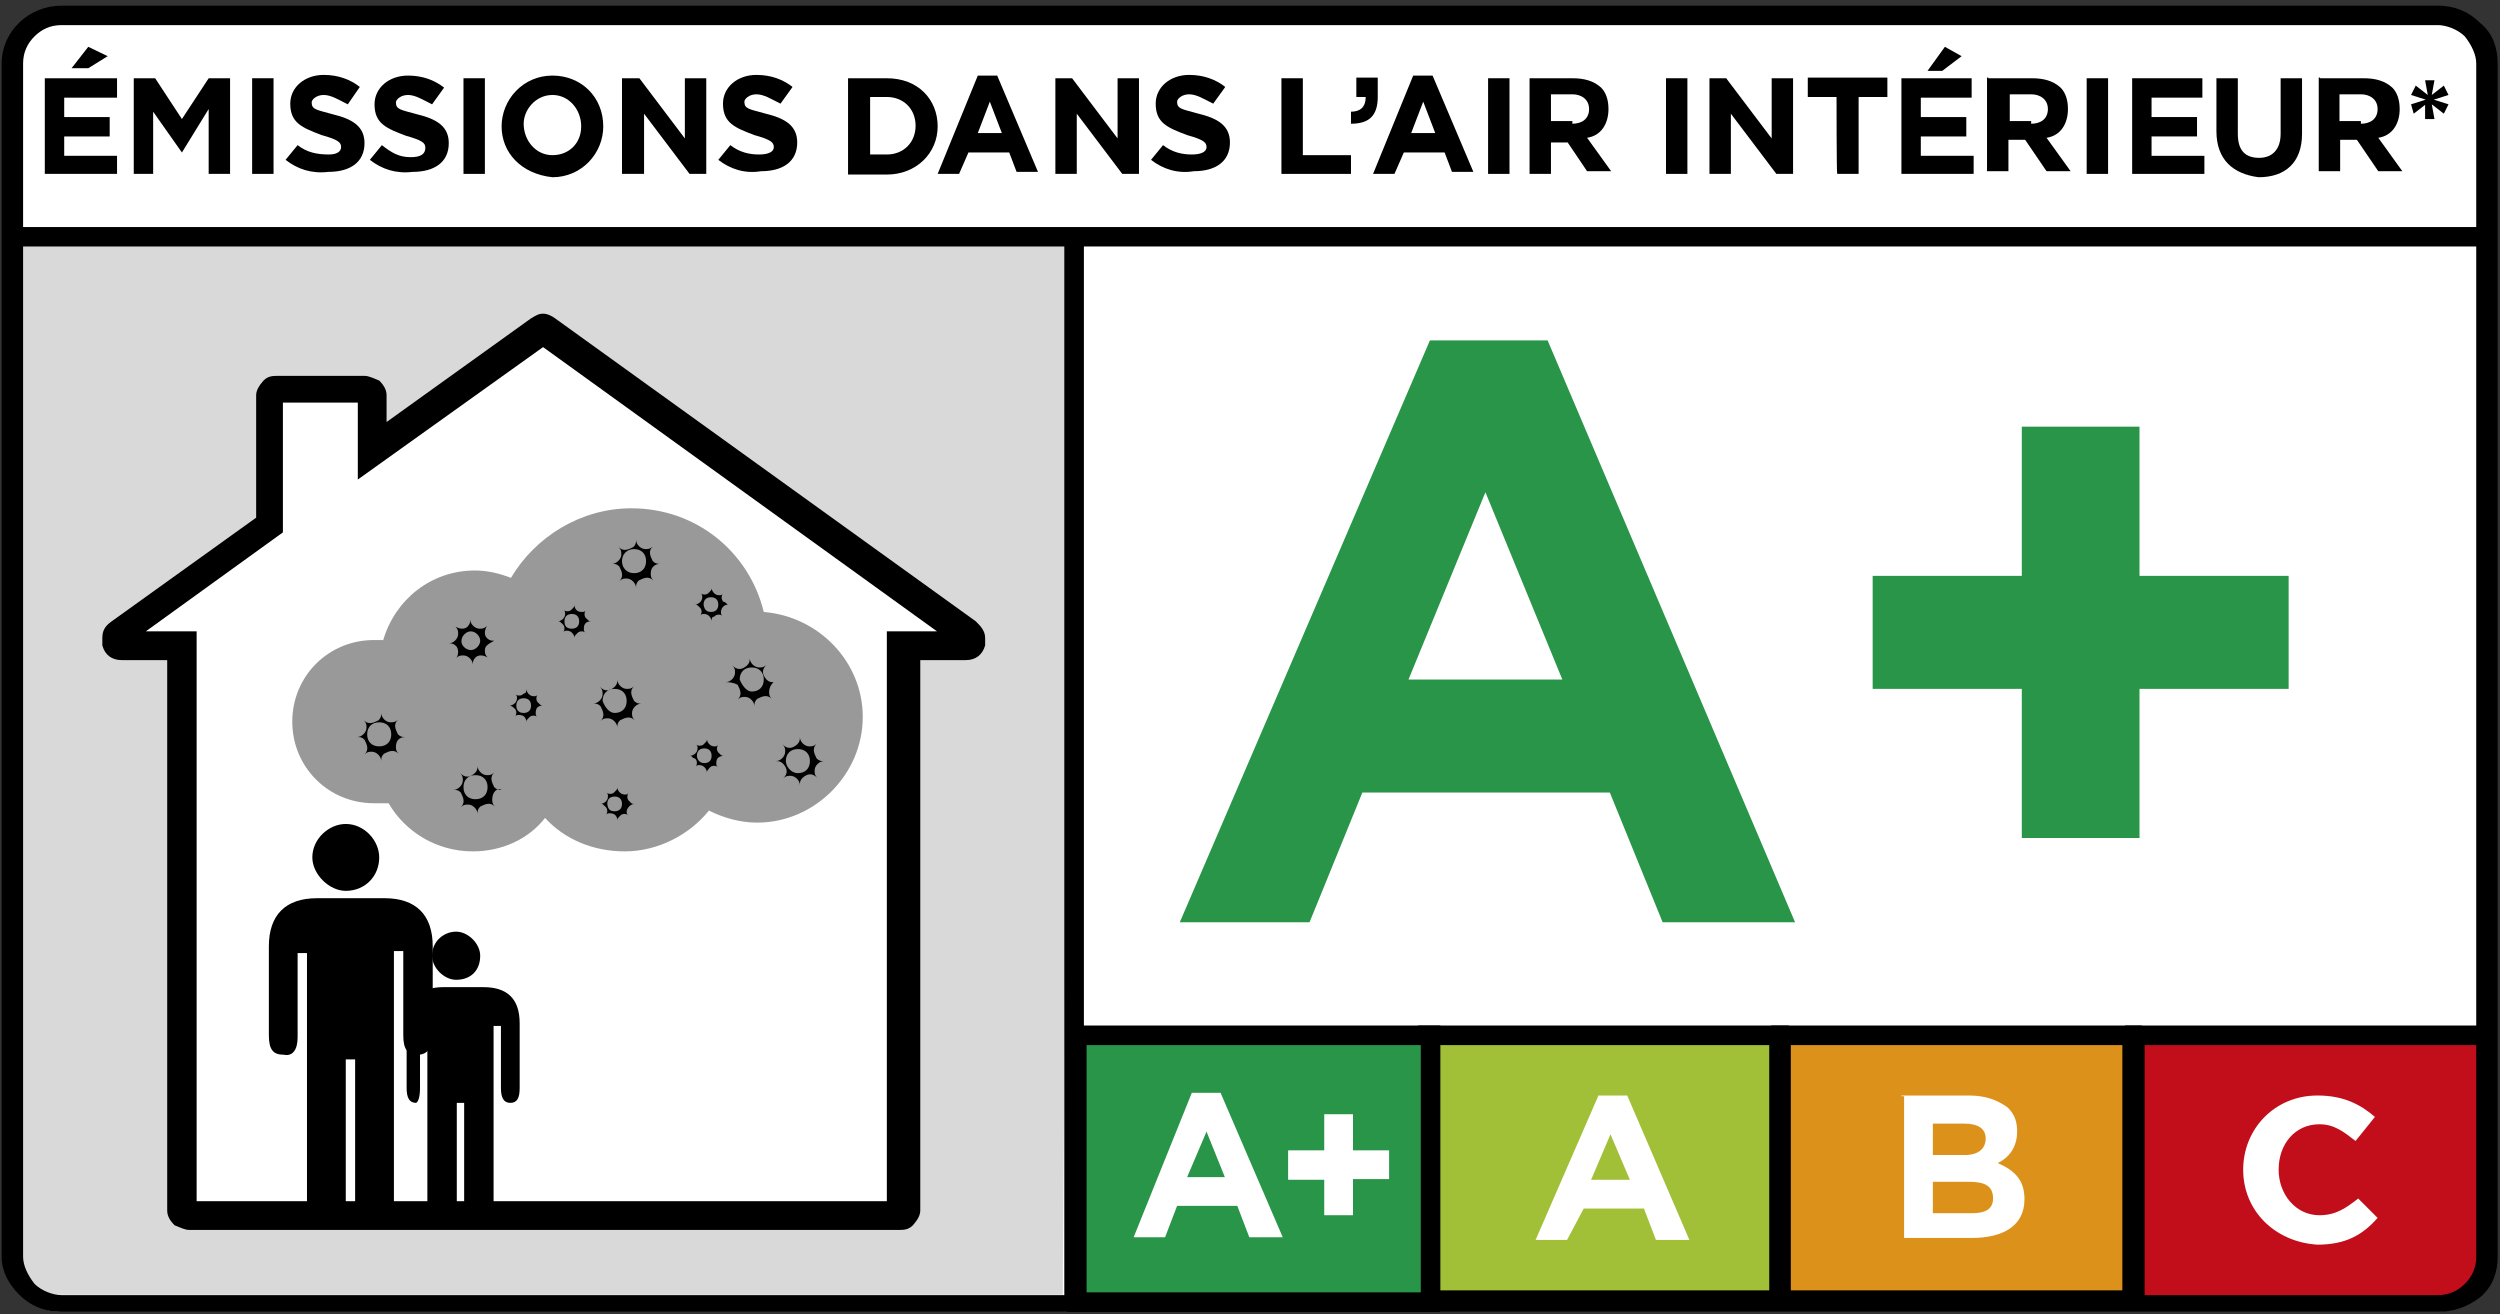 <?xml version="1.0" encoding="utf-8"?>
<!-- Generator: Adobe Illustrator 27.2.0, SVG Export Plug-In . SVG Version: 6.00 Build 0)  -->
<svg version="1.1" id="Calque_1" xmlns="http://www.w3.org/2000/svg" xmlns:xlink="http://www.w3.org/1999/xlink" x="0px" y="0px"
	 viewBox="0 0 373.8 196.5" style="enable-background:new 0 0 373.8 196.5;" xml:space="preserve">
<rect x="0" y="0" width="373.8" height="196.5" fill="#333333" stroke="none"/>
<style type="text/css">
	.st0{fill:#FFFFFF;}
	.st1{fill:#D9D9D9;}
	.st2{fill:none;stroke:#000000;stroke-width:1.156;}
	.st3{stroke:#000000;stroke-width:0.707;}
	.st4{fill:#A2C037;stroke:#000000;stroke-width:2.927;}
	.st5{fill:#DC911B;stroke:#000000;stroke-width:2.927;}
	.st6{fill:#C20E1A;}
	.st7{fill:#289548;stroke:#000000;stroke-width:2.927;}
	.st8{fill:none;stroke:#000000;stroke-width:2.929;}
	.st9{fill:none;stroke:#000000;stroke-width:2.927;}
	.st10{fill:#289548;}
	.st11{fill:#999999;}
</style>
<g>
	<path class="st0" d="M364.2,196.1H8.9c-2.2,0-4.3-1.1-6.1-2.9l0,0c-1.4-1.8-2.5-4.3-2.5-6.8l0,0V11.7c0-5.4,4-9.7,8.6-9.7l0,0
		h355.3c2.2,0,4.3,1.1,6.1,2.9l0,0l-0.7,1.1l0.7-1.1c1.8,1.8,2.5,4.3,2.5,6.8l0,0v174.8c0,2.5-0.7,5-2.5,6.8l0,0
		C368.8,195.4,366.7,196.1,364.2,196.1L364.2,196.1L364.2,196.1L364.2,196.1z"/>
	<path class="st1" d="M2.1,36.5l157.9-0.4l-1.1,157.5c0,0-142,0-149.9,0s-6.1-1.1-6.8-4L2.1,36.5z"/>
	<path class="st2" d="M315.2,193.6"/>
	<g>
		<g>
			<path d="M6.7,11.7h10.8v2.9H9.6v2.9h6.8v2.9H9.6v2.9h7.9V26H6.7C6.7,26,6.7,11.7,6.7,11.7z M13.2,7l2.9,1.4l-2.9,1.8h-2.5L13.2,7
				z"/>
			<path d="M20,11.7h3.2l4,6.1l4-6.1h3.2V26h-3.2v-9.7l-4,6.5l0,0l-4.3-6.1V26H20V11.7z"/>
			<path d="M37.7,11.7h3.2V26h-3.2V11.7z"/>
			<path d="M42.7,23.9l1.8-2.2c1.4,1.1,2.9,1.4,4.7,1.4c1.1,0,1.8-0.4,1.8-1.1l0,0c0-0.7-0.4-1.1-2.9-1.8c-2.9-1.1-4.7-1.8-4.7-4.7
				l0,0c0-2.5,2.2-4.3,5-4.3c2.2,0,4,0.7,5.4,1.8L52,15.6c-1.4-0.7-2.5-1.4-3.6-1.4s-1.8,0.7-1.8,1.1l0,0c0,1.1,0.7,1.1,3.2,1.8
				c2.9,0.7,4.7,1.8,4.7,4.3l0,0c0,2.9-2.2,4.3-5.4,4.3C46.6,26,44.5,25.3,42.7,23.9z"/>
			<path d="M55.3,23.9l1.8-2.2c1.4,1.1,2.5,1.8,4.3,1.8c1.4,0,2.2-0.4,2.2-1.4l0,0c0-0.7-0.4-1.1-2.9-1.8c-2.9-1.1-4.7-1.8-4.7-4.7
				l0,0c0-2.5,2.2-4.3,5-4.3c2.2,0,4,0.7,5.4,1.8l-1.8,2.5c-1.4-0.7-2.5-1.4-3.6-1.4s-1.8,0.7-1.8,1.1l0,0c0,1.1,0.7,1.1,3.2,1.8
				c2.9,0.7,4.7,1.8,4.7,4.3l0,0c0,2.9-2.2,4.3-5.4,4.3C59.2,26,57.1,25.3,55.3,23.9z"/>
			<path d="M69.3,11.7h3.2V26h-3.2V11.7z"/>
			<path d="M75,18.9L75,18.9c0-4,3.2-7.6,7.6-7.6c4.3,0,7.6,3.2,7.6,7.6l0,0c0,4-3.2,7.6-7.6,7.6C77.9,26,75,22.8,75,18.9z
				 M86.9,18.9L86.9,18.9c0-2.5-1.8-4.7-4.3-4.7c-2.5,0-4.3,2.2-4.3,4.3l0,0c0,2.5,1.8,4.7,4.3,4.7C85.1,23.2,86.9,21.4,86.9,18.9z"
				/>
			<path d="M92.7,11.7h2.9l6.8,9v-9h3.2V26h-2.5l-6.8-9v9H93V11.7H92.7z"/>
			<path d="M107.4,23.9l1.8-2.2c1.4,1.1,2.9,1.4,4.3,1.4c1.4,0,2.2-0.4,2.2-1.1l0,0c0-0.7-0.4-1.1-2.9-1.8c-2.9-1.1-4.7-1.8-4.7-4.7
				l0,0c0-2.5,2.2-4.3,5-4.3c2.2,0,4,0.7,5.4,1.8l-1.8,2.5c-1.4-0.7-2.5-1.4-3.6-1.4s-1.8,0.7-1.8,1.1l0,0c0,1.1,0.7,1.1,3.2,1.8
				c2.9,0.7,4.7,1.8,4.7,4.3l0,0c0,2.9-2.2,4.3-5.4,4.3C111.4,26,109.2,25.3,107.4,23.9z"/>
			<path d="M126.8,11.7h5.8c4.7,0,7.6,3.2,7.6,7.2l0,0c0,4-3.2,7.2-7.6,7.2h-5.8V11.7z M130.1,14.5v8.6h2.5c2.5,0,4.3-1.8,4.3-4.3
				l0,0c0-2.5-1.8-4.3-4.3-4.3H130.1z"/>
			<path d="M146.2,11.3h2.9l6.1,14.4H152l-1.1-2.9h-6.1l-1.4,3.2h-3.2L146.2,11.3z M149.8,19.9l-1.8-4.7l-1.8,4.7H149.8z"/>
			<path d="M157.4,11.7h2.9l6.8,9v-9h3.2V26h-2.5l-6.8-9v9h-3.2V11.7H157.4z"/>
			<path d="M172.1,23.9l1.8-2.2c1.4,1.1,2.9,1.4,4.3,1.4s2.2-0.4,2.2-1.1l0,0c0-0.7-0.4-1.1-2.9-1.8c-2.9-1.1-4.7-1.8-4.7-4.7l0,0
				c0-2.5,2.2-4.3,5-4.3c2.2,0,4,0.7,5.4,1.8l-1.8,2.5c-1.4-0.7-2.5-1.4-3.6-1.4s-1.8,0.7-1.8,1.1l0,0c0,1.1,0.7,1.1,3.2,1.8
				c2.9,0.7,4.7,1.8,4.7,4.3l0,0c0,2.9-2.2,4.3-5.4,4.3C176.1,26,173.9,25.3,172.1,23.9z"/>
			<path d="M191.6,11.7h3.2v11.5h7.2V26h-10.4V11.7z"/>
			<path d="M202,16.7c1.4,0,2.2-0.7,2.2-2.2h-1.4v-2.9h3.2v2.9c0,2.9-1.4,4-4,4V16.7z"/>
			<path d="M211.3,11.3h2.9l6.1,14.4h-3.2l-1.1-2.9h-6.1l-1.4,3.2h-3.2L211.3,11.3z M214.6,19.9l-1.8-4.7l-1.8,4.7H214.6z"/>
			<path d="M222.5,11.7h3.2V26h-3.2V11.7z"/>
			<path d="M228.6,11.7h6.5c1.8,0,3.2,0.4,4.3,1.4c0.7,0.7,1.1,1.8,1.1,3.2l0,0c0,2.2-1.1,4-3.2,4.3l3.6,5h-3.6l-2.9-4.3h-2.5V26
				h-3.2V11.7z M235.1,18.5c1.4,0,2.5-0.7,2.5-2.2l0,0c0-1.4-1.1-2.2-2.5-2.2h-3.2v4h3.2V18.5z"/>
			<path d="M249.1,11.7h3.2V26h-3.2V11.7z"/>
			<path d="M255.2,11.7h2.9l6.8,9v-9h3.2V26h-2.5l-6.8-9v9h-3.2V11.7H255.2z"/>
			<path d="M274.6,14.5h-4.3v-2.9h11.9v2.9h-4.3V26h-3.2C274.6,26,274.6,14.5,274.6,14.5z"/>
			<path d="M284,11.7h10.8v2.9h-7.6v2.9h6.8v2.9h-6.8v2.9h7.9V26h-10.8V11.7H284z M290.8,7l2.5,1.4l-2.9,2.2h-2.2L290.8,7z"/>
			<path d="M297.3,11.7h6.5c1.8,0,3.2,0.4,4.3,1.4c0.7,0.7,1.1,1.8,1.1,3.2l0,0c0,2.2-1.1,4-3.2,4.3l3.6,5h-3.6l-3.2-4.7h-2.5v4.7
				h-3.2v-14H297.3z M303.7,18.5c1.4,0,2.5-0.7,2.5-2.2l0,0c0-1.4-1.1-2.2-2.5-2.2h-3.2v4h3.2V18.5z"/>
			<path d="M312,11.7h3.2V26H312V11.7z"/>
			<path d="M318.5,11.7h10.8v2.9h-7.6v2.9h6.8v2.9h-6.8v2.9h7.9V26h-10.8V11.7H318.5z"/>
			<path d="M331.4,19.6v-7.9h3.2v8.3c0,2.5,1.1,3.6,3.2,3.6c1.8,0,3.2-1.1,3.2-3.6v-8.3h3.2v8.3c0,4.3-2.5,6.5-6.5,6.5
				C333.9,26,331.4,23.9,331.4,19.6z"/>
			<path d="M346.9,11.7h6.5c1.8,0,3.2,0.4,4.3,1.4c0.7,0.7,1.1,1.8,1.1,3.2l0,0c0,2.2-1.1,4-3.2,4.3l3.6,5h-3.6l-3.2-4.7h-2.5v4.7
				h-3.2v-14H346.9z M353,18.5c1.4,0,2.5-0.7,2.5-2.2l0,0c0-1.4-1.1-2.2-2.5-2.2h-3.2v4h3.2V18.5z"/>
			<path d="M362.7,15.6l-1.8,1.4l-0.4-1.4l2.2-0.7l-2.2-0.7l0.7-1.4l1.8,1.4l-0.4-2.2h1.4l-0.4,2.2l1.8-1.4l0.7,1.4l-2.2,0.7
				l2.2,0.7l-0.7,1.4l-1.8-1.4l0.4,2.2h-1.4V15.6z"/>
		</g>
	</g>
	<polygon class="st3" points="2.8,34.3 371.7,34.3 371.7,36.5 2.8,36.5 	"/>
	<rect x="213.5" y="154.8" class="st4" width="52.5" height="39.6"/>
	<g>
		<path class="st0" d="M239,163.8h4.3l9.3,21.6h-5l-1.8-4.7h-9l-2.5,4.7h-4.7L239,163.8z M243.7,176.4l-2.9-6.8l-2.9,6.8H243.7z"/>
	</g>
	<rect x="266.3" y="154.8" class="st5" width="52.5" height="39.6"/>
	<polygon class="st6" points="369.9,192.9 367.4,194.3 319.2,194.3 319.2,154.8 371.7,154.8 371.7,188.9 	"/>
	<g>
		<path class="st0" d="M284.3,163.8h10.1c2.5,0,4.3,0.7,5.8,1.8c1.1,1.1,1.4,2.2,1.4,3.6l0,0c0,2.5-1.4,4-2.9,4.7
			c2.5,1.1,4,2.5,4,5.4l0,0c0,4-3.2,5.8-7.9,5.8h-10.1v-21.2H284.3z M296.9,170.2c0-1.4-1.1-2.2-3.2-2.2H289v4.7h4.3
			C295.5,172.8,296.9,172,296.9,170.2L296.9,170.2z M294.4,176.7H289v4.7h5.8c2.2,0,3.2-0.7,3.2-2.2l0,0
			C298,177.4,296.9,176.7,294.4,176.7z"/>
	</g>
	<g>
		<g>
			<path class="st0" d="M335.4,174.9L335.4,174.9c0-6.1,4.7-11.1,11.1-11.1c4,0,6.5,1.4,8.6,3.2l-2.9,3.6c-1.8-1.4-3.2-2.5-5.4-2.5
				c-3.6,0-6.1,2.9-6.1,6.8l0,0c0,3.6,2.5,6.8,6.1,6.8c2.5,0,4-1.1,5.8-2.5l2.9,2.9c-2.2,2.5-4.7,4-9,4
				C340.1,185.7,335.4,181,335.4,174.9z"/>
		</g>
	</g>
	<rect x="161" y="154.8" class="st7" width="52.9" height="39.9"/>
	<g>
		<path class="st0" d="M178.2,163.4h4.3l9.3,21.6h-5l-1.8-4.7h-9l-1.8,4.7h-4.7L178.2,163.4z M183.3,176.4l-2.9-7.2l-2.9,6.8h5.8
			V176.4z"/>
		<path class="st0" d="M198,176.4h-5.4V172h5.4v-5.4h4.3v5.4h5.4v4.3h-5.4v5.4H198V176.4z"/>
	</g>
	<line class="st8" x1="160.6" y1="35.8" x2="160.6" y2="194"/>
	<polyline class="st9" points="319.2,194 319.2,154.8 371,154.8 	"/>
	<g>
		<path class="st10" d="M213.8,50.9h17.6l37,87h-19.8l-7.9-19.4h-37l-7.9,19.4h-19.4L213.8,50.9z M233.6,101.6l-11.5-28l-11.5,28
			C210.6,101.6,233.6,101.6,233.6,101.6z"/>
		<path class="st10" d="M302.3,103H280V86.1h22.3V63.8h17.6v22.3h22.3V103h-22.3v22.3h-17.6V103z"/>
	</g>
	<g>
		<path d="M28.3,183.9c-0.7,0-1.4-0.4-2.2-0.7l0,0c-0.7-0.7-1.1-1.4-1.1-2.2l0,0V98.7h-6.8c-1.4,0-2.5-0.7-2.9-2.2l0,0
			c0-0.4,0-0.7,0-1.1l0,0c0-1.1,0.4-1.8,1.4-2.5l0,0l21.6-15.5V59.1c0-0.7,0.4-1.4,1.1-2.2l0,0l0,0l0,0c0.7-0.7,1.4-0.7,2.2-0.7l0,0
			h12.9c0.7,0,1.4,0.4,2.2,0.7l0,0l0,0c0.7,0.7,1.1,1.4,1.1,2.2l0,0v4l21.6-15.5l0,0c0.7-0.4,1.1-0.7,1.8-0.7l0,0
			c0.7,0,1.4,0.4,1.8,0.7l0,0l62.9,45.3l0,0c0.7,0.7,1.4,1.4,1.4,2.5l0,0c0,0.4,0,0.7,0,1.1l0,0c-0.4,1.4-1.4,2.2-2.9,2.2l0,0h-6.8
			V181c0,0.7-0.4,1.4-1.1,2.2l0,0c-0.7,0.7-1.4,0.7-2.2,0.7l0,0H28.3L28.3,183.9z"/>
		<polygon class="st0" points="132.6,179.6 132.6,94.4 140.1,94.4 81.2,51.9 53.5,71.7 53.5,60.2 42.3,60.2 42.3,79.6 21.8,94.4 
			29.4,94.4 29.4,179.6 		"/>
		<polygon points="140.1,96.2 139.4,97.2 140.9,95.4 140.1,96.2 		"/>
		<path class="st11" d="M114.2,91.5c-2.2-9-10.1-15.5-19.8-15.5c-7.6,0-14.4,4.3-18,10.4c-1.8-0.7-3.6-1.1-5.4-1.1
			c-6.5,0-11.9,4.3-13.7,10.4c-0.4,0-1.1,0-1.4,0c-6.8,0-12.2,5.4-12.2,12.2s5.4,12.2,12.2,12.2c0.7,0,1.4,0,2.2,0
			c2.5,4.3,7.2,7.2,12.6,7.2c4.3,0,8.3-1.8,10.8-5c2.9,3.2,7.2,5,11.9,5c5,0,9.7-2.5,12.6-6.1c2.2,1.1,4.7,1.8,7.2,1.8
			c8.6,0,15.8-7.2,15.8-15.8C129,99,122.5,92.2,114.2,91.5z"/>
		<g>
			<path d="M78.3,106.6c0.7,0,1.1-0.4,1.1-1.1s-0.4-1.1-1.1-1.1s-1.1,0.4-1.1,1.1C77.2,106.2,77.6,106.6,78.3,106.6z M80.1,106.6
				c0,0.4,0,0.4,0.4,0.7l0,0c-0.4-0.4-1.1-0.4-1.4,0c-0.4,0.4-0.4,0.4-0.4,0.7l0,0l0,0c0-0.7-0.4-1.1-1.1-1.1c-0.4,0-0.4,0-0.7,0.4
				l0,0c0.4-0.4,0.4-1.1,0-1.4c0,0-0.4-0.4-0.7-0.4l0,0l0,0c0.4,0,1.1-0.4,1.1-1.1c0-0.4,0-0.4-0.4-0.7l0,0c0.4,0.4,1.1,0.4,1.4,0
				c0.4,0,0.4-0.4,0.4-0.7l0,0l0,0c0,0.4,0.4,1.1,1.1,1.1c0.4,0,0.4,0,0.7-0.4l0,0c-0.4,0.4-0.4,1.1,0,1.4c0.4,0.4,0.4,0.4,0.7,0.4
				l0,0l0,0C80.4,105.5,80.1,105.9,80.1,106.6z"/>
			<path d="M105.3,114.1c0.7,0,1.1-0.4,1.1-1.1c0-0.7-0.4-1.1-1.1-1.1c-0.7,0-1.1,0.4-1.1,1.1C104.2,113.4,104.5,114.1,105.3,114.1z
				 M107.1,114.1c0,0.4,0,0.4,0.4,0.7l0,0c-0.4-0.4-1.1-0.4-1.4,0s-0.4,0.4-0.4,0.7l0,0l0,0c0-0.4-0.4-1.1-1.1-1.1
				c-0.4,0-0.4,0-0.7,0.4l0,0c0.4-0.4,0.4-1.1,0-1.4c-0.4,0-0.4-0.4-0.7-0.4l0,0l0,0c0.4,0,1.1-0.4,1.1-1.1c0-0.4,0-0.4-0.4-0.7l0,0
				c0.4,0.4,1.1,0.4,1.4,0c0.4-0.4,0.4-0.4,0.4-0.7l0,0l0,0c0,0.4,0.4,1.1,1.1,1.1c0.4,0,0.4,0,0.7-0.4l0,0c-0.4,0.4-0.4,1.1,0,1.4
				c0.4,0.4,0.4,0.4,0.7,0.4l0,0l0,0C107.4,113.1,107.1,113.4,107.1,114.1z"/>
			<path d="M106.3,91.5c0.7,0,1.1-0.4,1.1-1.1s-0.4-1.1-1.1-1.1c-0.7,0-1.1,0.4-1.1,1.1C105.3,91.1,105.6,91.5,106.3,91.5z
				 M107.8,91.5c0,0.4,0,0.4,0.4,0.7l0,0c-0.4-0.4-1.1-0.4-1.4,0c-0.4,0-0.4,0.4-0.4,0.7l0,0l0,0c0-0.4-0.4-1.1-1.1-1.1
				c-0.4,0-0.4,0-0.7,0.4l0,0c0.4-0.4,0.4-1.1,0-1.4c-0.4-0.4-0.4-0.4-0.7-0.4l0,0l0,0c0.4,0,1.1-0.4,1.1-1.1c0-0.4,0-0.4-0.4-0.7
				l0,0c0.4,0.4,1.1,0.4,1.4,0c0.4-0.4,0.4-0.4,0.4-0.7l0,0l0,0c0,0.4,0.4,1.1,1.1,1.1c0.4,0,0.4,0,0.7-0.4l0,0
				c-0.4,0.4-0.4,1.1,0,1.4c0.4,0,0.4,0.4,0.7,0.4l0,0l0,0C108.1,90.4,107.8,91.1,107.8,91.5z"/>
			<path d="M70.4,97.2c0.7,0,1.4-0.7,1.4-1.4c0-0.7-0.7-1.4-1.4-1.4c-0.7,0-1.4,0.7-1.4,1.4C68.9,96.5,69.7,97.2,70.4,97.2z
				 M72.5,97.2c0,0.4,0,0.7,0.4,1.1l0,0c-0.7-0.4-1.4-0.4-1.8,0c-0.4,0.4-0.4,0.7-0.4,1.1l0,0l0,0c0-0.7-0.7-1.4-1.4-1.4
				c-0.4,0-0.7,0-1.1,0.4l0,0c0.4-0.4,0.4-1.4,0-1.8c-0.4-0.4-0.7-0.4-1.1-0.4l0,0l0,0c0.7,0,1.4-0.7,1.4-1.4c0-0.4,0-0.7-0.4-1.1
				l0,0c0.7,0.4,1.4,0.4,1.8,0c0.4-0.4,0.4-0.7,0.4-1.1l0,0l0,0c0,0.7,0.7,1.4,1.4,1.4c0.4,0,0.7,0,1.1-0.4l0,0
				c-0.4,0.7-0.4,1.4,0,1.8c0.4,0.4,0.7,0.4,1.1,0.4l0,0l0,0C73.2,96.2,72.5,96.5,72.5,97.2z"/>
			<path d="M91.9,121.3c0.7,0,1.1-0.4,1.1-1.1c0-0.7-0.4-1.1-1.1-1.1c-0.7,0-1.1,0.4-1.1,1.1C90.9,121,91.2,121.3,91.9,121.3z
				 M93.7,121.3c0,0.4,0,0.4,0.4,0.7l0,0c-0.4-0.4-1.1-0.4-1.4,0c-0.4,0.4-0.4,0.4-0.4,0.7l0,0l0,0c0-0.7-0.4-1.1-1.1-1.1
				c-0.4,0-0.4,0-0.7,0.4l0,0c0.4-0.4,0.4-1.1,0-1.4c-0.4-0.4-0.4-0.4-0.7-0.4l0,0l0,0c0.4,0,1.1-0.4,1.1-1.1c0-0.4,0-0.4-0.4-0.7
				l0,0c0.4,0.4,1.1,0.4,1.4,0c0.4-0.4,0.4-0.4,0.4-0.7l0,0l0,0c0,0.4,0.4,1.1,1.1,1.1c0.4,0,0.4,0,0.7-0.4l0,0
				c-0.4,0.4-0.4,1.1,0,1.4c0.4,0.4,0.4,0.4,0.7,0.4l0,0l0,0C94.1,120.3,93.7,121,93.7,121.3z"/>
			<path d="M56.7,111.6c1.1,0,1.8-0.7,1.8-1.8c0-1.1-0.7-1.8-1.8-1.8c-1.1,0-1.8,0.7-1.8,1.8C54.9,110.9,55.6,111.6,56.7,111.6z
				 M59.2,111.6c0,0.4,0,0.7,0.4,1.1l0,0c-0.7-0.7-1.4-0.4-2.2,0c-0.4,0.4-0.4,0.7-0.4,1.1l0,0l0,0c0-0.7-0.7-1.4-1.4-1.4
				c-0.4,0-0.7,0-1.1,0.4l0,0c0.7-0.7,0.4-1.4,0-2.2c-0.4-0.4-0.7-0.4-1.1-0.4l0,0l0,0c0.7,0,1.4-0.7,1.4-1.4c0-0.4,0-0.7-0.4-1.1
				l0,0c0.7,0.7,1.4,0.4,2.2,0c0.4-0.4,0.4-0.7,0.4-1.1l0,0l0,0c0,0.7,0.7,1.4,1.4,1.4c0.4,0,0.7,0,1.1-0.4l0,0
				c-0.7,0.7-0.4,1.4,0,2.2c0.4,0.4,0.7,0.4,1.1,0.4l0,0l0,0C59.6,110.2,59.2,110.9,59.2,111.6z"/>
			<path d="M91.9,106.6c1.1,0,1.8-0.7,1.8-1.8S93,103,91.9,103s-1.8,0.7-1.8,1.8C90.5,105.9,91.2,106.6,91.9,106.6z M94.5,106.6
				c0,0.4,0,0.7,0.4,1.1l0,0c-0.7-0.7-1.4-0.4-2.2,0c-0.4,0.4-0.4,0.7-0.4,1.1l0,0l0,0c0-0.7-0.7-1.4-1.4-1.4c-0.4,0-0.7,0-1.1,0.4
				l0,0c0.7-0.7,0.4-1.4,0-2.2c-0.4-0.4-0.7-0.4-1.1-0.4l0,0l0,0c0.7,0,1.4-0.7,1.4-1.4c0-0.4,0-0.7-0.4-1.1l0,0
				c0.7,0.7,1.4,0.7,2.2,0c0.4-0.4,0.4-0.7,0.4-1.1l0,0l0,0c0,0.7,0.7,1.4,1.4,1.4c0.4,0,0.7,0,1.1-0.4l0,0c-0.7,0.7-0.4,1.4,0,2.2
				c0.4,0.4,0.7,0.4,1.1,0.4l0,0l0,0C95.2,105.2,94.5,105.9,94.5,106.6z"/>
			<path d="M112.4,103.4c1.1,0,1.8-0.7,1.8-1.8s-0.7-1.8-1.8-1.8c-1.1,0-1.8,0.7-1.8,1.8C111,102.6,111.7,103.4,112.4,103.4z
				 M115,103.4c0,0.4,0,0.7,0.4,1.1l0,0c-0.7-0.7-1.4-0.4-2.2,0c-0.4,0.4-0.4,0.7-0.4,1.1l0,0l0,0c0-0.7-0.7-1.4-1.4-1.4
				c-0.4,0-0.7,0-1.1,0.4l0,0c0.7-0.7,0.4-1.4,0-2.2c-0.7-0.4-1.4-0.4-1.8-0.4l0,0l0,0c0.7,0,1.4-0.7,1.4-1.4c0-0.4,0-0.7-0.4-1.1
				l0,0c0.7,0.7,1.4,0.7,2.2,0c0.4-0.4,0.4-0.7,0.4-1.1l0,0l0,0c0,0.7,0.7,1.4,1.4,1.4c0.4,0,0.7,0,1.1-0.4l0,0
				c-0.7,0.7-0.7,1.4,0,2.2c0.4,0.4,0.7,0.4,1.1,0.4l0,0l0,0C115.7,101.9,115,102.6,115,103.4z"/>
			<path d="M119.3,115.6c1.1,0,1.8-0.7,1.8-1.8s-0.7-1.8-1.8-1.8c-1.1,0-1.8,0.7-1.8,1.8C117.5,114.5,118.2,115.6,119.3,115.6z
				 M121.8,115.2c0,0.4,0,0.7,0.4,1.1l0,0c-0.7-0.7-1.4-0.7-2.2,0c-0.4,0.4-0.4,0.7-0.4,1.1l0,0l0,0c0-0.7-0.7-1.4-1.4-1.4
				c-0.4,0-0.7,0-1.1,0.4l0,0c0.7-0.7,0.7-1.4,0-2.2c-0.4-0.4-0.7-0.4-1.1-0.4l0,0l0,0c0.7,0,1.4-0.7,1.4-1.4c0-0.4,0-0.7-0.4-1.1
				l0,0c0.7,0.7,1.4,0.7,2.2,0c0.4-0.4,0.4-0.7,0.4-1.1l0,0l0,0c0,0.7,0.7,1.4,1.4,1.4c0.4,0,0.7,0,1.1-0.4l0,0
				c-0.7,0.7-0.4,1.4,0,2.2c0.4,0.4,0.7,0.4,1.1,0.4l0,0l0,0C122.5,113.8,121.8,114.5,121.8,115.2z"/>
			<path d="M85.5,94c0.7,0,1.1-0.4,1.1-1.1s-0.4-1.1-1.1-1.1c-0.7,0-1.1,0.4-1.1,1.1C84.4,93.7,84.8,94,85.5,94z M87.3,94
				c0,0.4,0,0.4,0.4,0.7l0,0c-0.4-0.4-1.1-0.4-1.4,0c-0.4,0.4-0.4,0.4-0.4,0.7l0,0l0,0c0-0.4-0.4-1.1-1.1-1.1c-0.4,0-0.4,0-0.7,0.4
				l0,0c0.4-0.4,0.4-1.1,0-1.4c-0.4-0.4-0.4-0.4-0.7-0.4l0,0l0,0c0.4,0,1.1-0.4,1.1-1.1c0-0.4,0-0.4-0.4-0.7l0,0
				c0.4,0.4,1.1,0.4,1.4,0c0.4-0.4,0.4-0.4,0.4-0.7l0,0l0,0c0,0.7,0.4,1.1,1.1,1.1c0.4,0,0.4,0,0.7-0.4l0,0c-0.4,0.4-0.4,1.1,0,1.4
				c0.4,0.4,0.4,0.4,0.7,0.4l0,0l0,0C87.6,92.9,87.3,93.3,87.3,94z"/>
			<path d="M94.8,85.7c1.1,0,1.8-0.7,1.8-1.8s-0.7-1.8-1.8-1.8S93,82.9,93,83.9S93.7,85.7,94.8,85.7z M97.3,85.7
				c0,0.4,0,0.7,0.4,1.1l0,0c-0.7-0.7-1.4-0.4-2.2,0c-0.4,0.4-0.4,0.7-0.4,1.1l0,0l0,0c0-0.7-0.7-1.4-1.4-1.4c-0.4,0-0.7,0-1.1,0.4
				l0,0c0.7-0.7,0.4-1.4,0-2.2c-0.4-0.4-0.7-0.4-1.1-0.4l0,0l0,0c0.7,0,1.4-0.7,1.4-1.4c0-0.4,0-0.7-0.4-1.1l0,0
				c0.7,0.7,1.4,0.4,2.2,0c0.4-0.4,0.4-0.7,0.4-1.1l0,0l0,0c0,0.7,0.7,1.4,1.4,1.4c0.4,0,0.7,0,1.1-0.4l0,0c-0.7,0.7-0.4,1.4,0,2.2
				c0.4,0.4,0.7,0.4,1.1,0.4l0,0l0,0C98.1,84.3,97.3,84.7,97.3,85.7z"/>
			<path d="M71.1,119.5c1.1,0,1.8-0.7,1.8-1.8s-0.7-1.8-1.8-1.8s-1.8,0.7-1.8,1.8S70,119.5,71.1,119.5z M73.6,119.5
				c0,0.4,0,0.7,0.4,1.1l0,0c-0.7-0.7-1.4-0.4-2.2,0c-0.4,0.4-0.4,0.7-0.4,1.1l0,0l0,0c0-0.7-0.7-1.4-1.4-1.4c-0.4,0-0.7,0-1.1,0.4
				l0,0c0.7-0.7,0.4-1.4,0-2.2c-0.4-0.4-0.7-0.4-1.1-0.4l0,0l0,0c0.7,0,1.4-0.7,1.4-1.4c0-0.4,0-0.7-0.4-1.1l0,0
				c0.7,0.7,1.4,0.7,2.2,0c0.4-0.4,0.4-0.7,0.4-1.1l0,0l0,0c0,0.7,0.7,1.4,1.4,1.4c0.4,0,0.7,0,1.1-0.4l0,0c-0.7,0.7-0.4,1.4,0,2.2
				c0.4,0.4,0.7,0.4,1.1,0.4l0,0l0,0C74.3,117.7,73.6,118.5,73.6,119.5z"/>
		</g>
		<g>
			<path d="M44.5,155.1v-12.6h1.4v37.8c0,2.2,1.1,3.2,2.9,3.2c1.8,0,2.9-1.1,2.9-3.2v-21.9h1.4v21.9c0,2.2,1.1,3.2,2.9,3.2
				s2.9-1.1,2.9-3.2v-38.1h1.4v12.6c0,2.2,0.7,2.9,2.2,2.9c1.4,0,2.2-1.1,2.2-2.9v-13.3c0-4.7-2.5-7.2-7.2-7.2H47.4
				c-4.7,0-7.2,2.5-7.2,7.2v13.3c0,2.2,0.7,2.9,2.2,2.9C43.8,158,44.5,156.9,44.5,155.1z M56.7,128.2c0-2.5-2.2-5-5-5
				c-2.5,0-5,2.2-5,5c0,2.5,2.5,5,5,5C54.6,133.2,56.7,131,56.7,128.2z"/>
		</g>
		<g>
			<path d="M62.8,162.7v-9.3h1.1v27.3c0,1.4,0.7,2.5,2.2,2.5c1.1,0,2.2-0.7,2.2-2.5v-15.8h1.1v15.8c0,1.4,0.7,2.5,2.2,2.5
				c1.1,0,2.2-0.7,2.2-2.5v-27.3h1.1v9.3c0,1.4,0.4,2.2,1.4,2.2s1.4-0.7,1.4-2.2V153c0-3.6-1.8-5.4-5.4-5.4h-6.1
				c-3.2,0-5.4,1.8-5.4,5.4v9.7c0,1.4,0.4,2.2,1.4,2.2C62.5,164.8,62.8,164.1,62.8,162.7z M71.8,142.9c0-1.8-1.8-3.6-3.6-3.6
				c-1.8,0-3.6,1.4-3.6,3.6c0,1.8,1.8,3.6,3.6,3.6C70.4,146.5,71.8,145.1,71.8,142.9z"/>
		</g>
	</g>
	<path class="st3" d="M364.5,195.8H9.2c-2.2,0-4.3-0.7-6.1-2.5l0,0c-1.4-1.4-2.5-3.2-2.5-5.4l0,0V9.5c0-4.7,4-8.3,8.6-8.3l0,0h355.3
		c2.2,0,4.3,0.7,6.1,2.5l0,0l-0.7,0.7l0.7-0.7c1.8,1.4,2.5,3.6,2.5,5.8l0,0v178.4c0,2.2-0.7,4.3-2.5,5.8l0,0
		C368.8,195.1,366.7,195.8,364.5,195.8L364.5,195.8L364.5,195.8L364.5,195.8z M4.9,5.2C3.8,6.3,3.1,7.7,3.1,9.5l0,0v178.4
		c0,1.4,0.7,2.9,1.8,4.3l0,0c1.1,1.1,2.9,1.8,4.3,1.8l0,0h355.3c1.8,0,3.2-0.7,4.3-1.8l0,0c1.1-1.1,1.8-2.5,1.8-4.3l0,0V9.5
		c0-1.4-0.7-2.9-1.8-4.3l0,0l0,0c-1.1-1.1-2.9-1.8-4.3-1.8l0,0H9.2C7.4,3.4,6,4.1,4.9,5.2L4.9,5.2z"/>
</g>
</svg>
